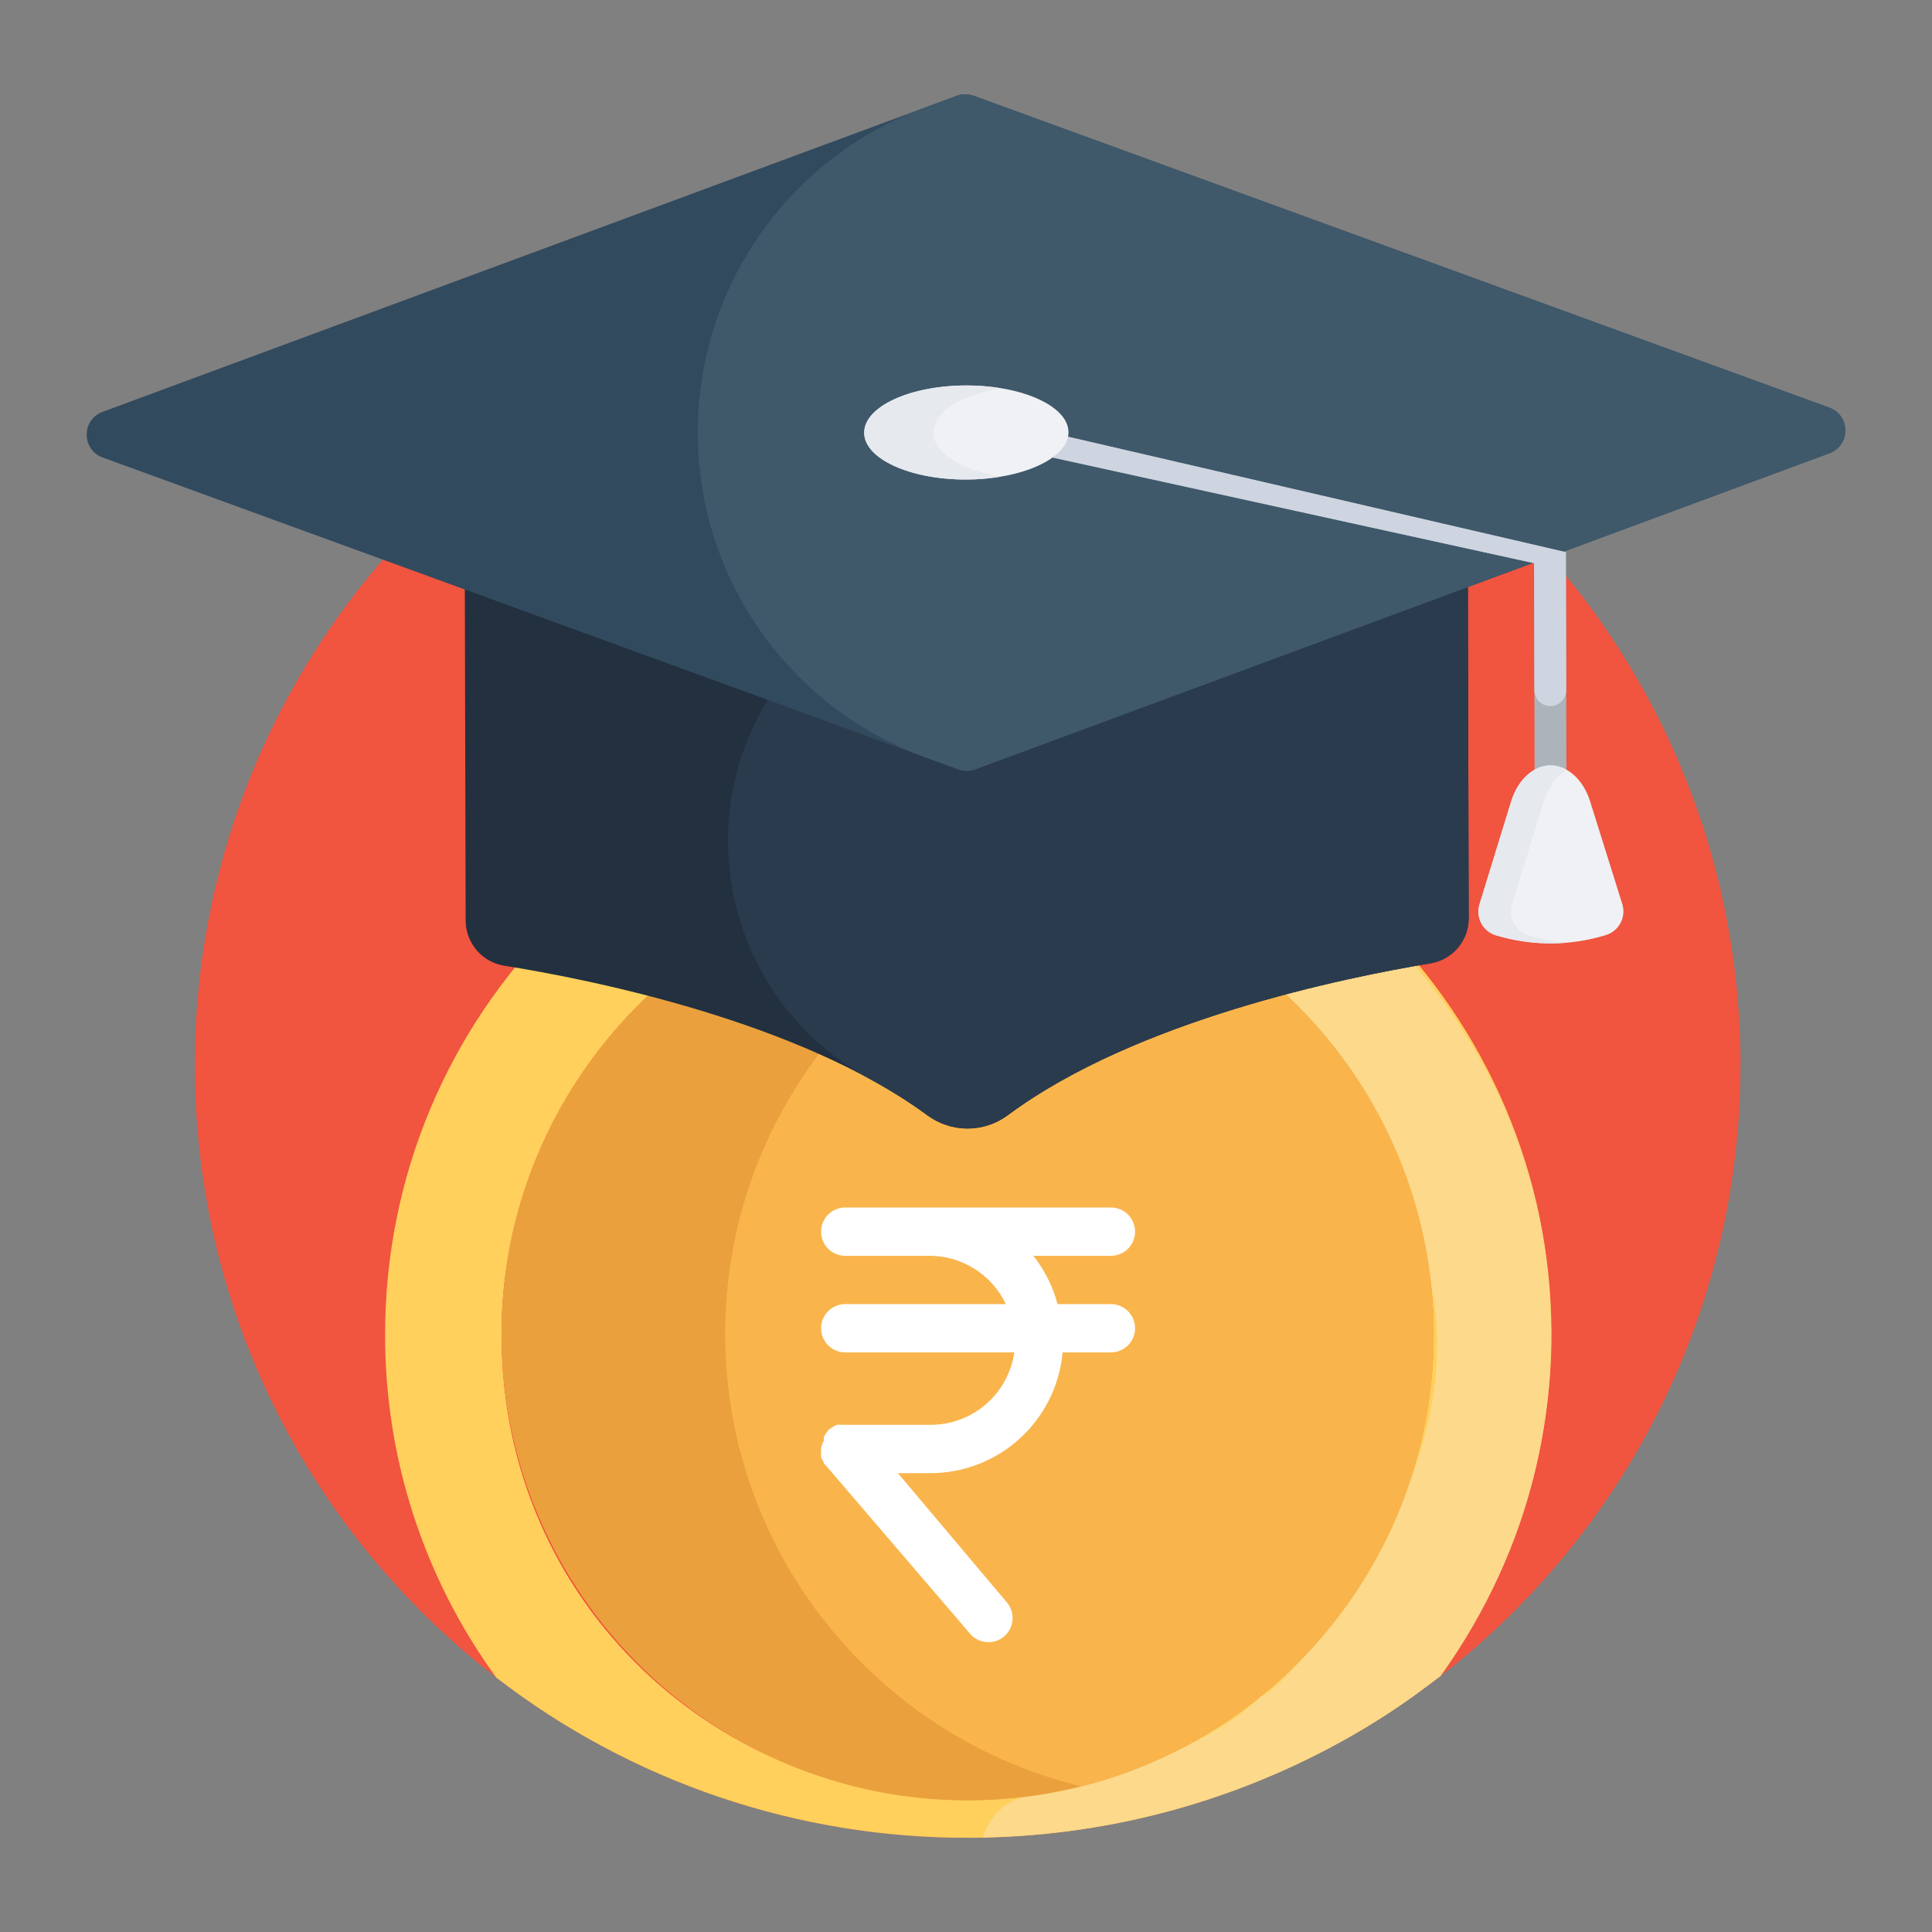 <svg width="40" height="40" viewBox="0 0 40 40" fill="none" xmlns="http://www.w3.org/2000/svg">
<rect x="0" y="0" width="40" height="40" fill="#808080" stroke="none"/>
<path d="M36.034 22.009C36.056 30.733 29.077 37.874 20.349 38.043C20.259 38.048 20.164 38.048 20.074 38.049C11.253 38.07 4.056 30.95 4.034 22.088C4.013 13.285 11.121 6.07 19.995 6.049C28.919 6.027 36.013 13.25 36.035 22.009L36.034 22.009Z" fill="#F1543F"/>
<path d="M20.003 15.559C13.37 15.575 7.956 20.968 7.973 27.658C7.973 30.2 8.779 32.677 10.275 34.733C13.081 36.897 16.529 38.064 20.073 38.049C25.973 38.034 29.601 34.826 29.82 34.705C31.443 32.444 32.128 29.88 32.122 27.599C32.106 21 26.719 15.542 20.003 15.559ZM20.056 37.264C14.943 37.276 10.396 33.273 10.383 27.652C10.37 22.397 14.614 18.007 20.009 17.994C24.869 17.982 29.669 22.087 29.682 27.605C29.695 32.62 25.105 37.251 20.056 37.264Z" fill="#FFD05B"/>
<path d="M29.82 34.705C29.61 34.821 26.109 37.932 20.349 38.043C20.405 37.842 20.511 37.66 20.658 37.512C20.805 37.365 20.987 37.258 21.187 37.201H21.207C21.212 37.196 21.217 37.196 21.222 37.196C21.227 37.196 21.227 37.196 21.232 37.191C21.247 37.186 21.262 37.186 21.282 37.181C21.302 37.176 21.322 37.176 21.342 37.171C21.397 37.165 21.447 37.155 21.502 37.145H21.512L21.517 37.14C22.858 36.962 25.125 36.103 26.107 35.114C26.458 35.113 30.488 30.84 29.636 26.63V26.62C29.052 21.675 25.134 18.835 21.294 18.075C21.259 18.071 21.224 18.064 21.189 18.055H21.184C21.18 18.051 21.18 18.051 21.174 18.051C20.912 17.989 20.678 17.841 20.511 17.63C20.343 17.419 20.252 17.158 20.252 16.888C20.244 13.711 30.77 17.283 31.994 25.909C32.418 28.959 31.738 32.035 29.82 34.705Z" fill="#FCD98B"/>
<path d="M20.059 37.275C14.74 37.288 10.403 32.972 10.39 27.653C10.377 22.335 14.693 17.997 20.011 17.984C25.331 17.971 29.669 22.287 29.682 27.606C29.695 32.924 25.379 37.262 20.059 37.275Z" fill="#EAA03D"/>
<path d="M29.685 27.604C29.698 32.926 25.378 37.257 20.055 37.27C14.745 37.283 10.403 32.973 10.39 27.651C10.377 22.329 14.697 17.998 20.008 17.985C25.33 17.972 29.672 22.282 29.685 27.604Z" fill="#F9B54C"/>
<path d="M22.373 36.981C21.615 37.172 20.837 37.269 20.056 37.27C14.745 37.283 10.403 32.973 10.39 27.651C10.377 22.329 14.697 17.998 20.008 17.985C20.789 17.983 21.568 18.076 22.327 18.262C18.129 19.307 15.004 23.112 15.015 27.64C15.026 32.167 18.17 35.958 22.373 36.981Z" fill="#EAA03D"/>
<path d="M23 27H21.895C21.799 26.636 21.628 26.296 21.395 26H23C23.133 26 23.26 25.947 23.354 25.854C23.447 25.76 23.5 25.633 23.5 25.5C23.5 25.367 23.447 25.24 23.354 25.146C23.26 25.053 23.133 25 23 25H17.5C17.367 25 17.24 25.053 17.146 25.146C17.053 25.24 17 25.367 17 25.5C17 25.633 17.053 25.76 17.146 25.854C17.24 25.947 17.367 26 17.5 26H19.25C19.58 26.001 19.903 26.096 20.182 26.273C20.461 26.45 20.683 26.702 20.825 27H17.5C17.367 27 17.24 27.053 17.146 27.146C17.053 27.24 17 27.367 17 27.5C17 27.633 17.053 27.76 17.146 27.854C17.24 27.947 17.367 28 17.5 28H21C20.94 28.415 20.733 28.795 20.416 29.071C20.1 29.346 19.695 29.498 19.275 29.5H17.5C17.477 29.498 17.453 29.498 17.43 29.5C17.397 29.495 17.363 29.495 17.33 29.5C17.296 29.512 17.264 29.529 17.235 29.55L17.175 29.585C17.148 29.61 17.124 29.638 17.105 29.67C17.088 29.692 17.073 29.716 17.06 29.74C17.056 29.77 17.056 29.8 17.06 29.83C17.024 29.88 17.004 29.939 17 30C16.998 30.023 16.998 30.047 17 30.07C16.995 30.103 16.995 30.137 17 30.17C17.012 30.204 17.029 30.236 17.05 30.265C17.05 30.265 17.05 30.305 17.085 30.325L20.085 33.825C20.171 33.926 20.294 33.988 20.426 33.998C20.558 34.009 20.689 33.966 20.79 33.88C20.891 33.794 20.953 33.671 20.963 33.539C20.974 33.407 20.931 33.276 20.845 33.175L18.59 30.5H19.25C19.938 30.503 20.602 30.248 21.111 29.785C21.62 29.322 21.938 28.685 22 28H23C23.133 28 23.26 27.947 23.354 27.854C23.447 27.76 23.5 27.633 23.5 27.5C23.5 27.367 23.447 27.24 23.354 27.146C23.26 27.053 23.133 27 23 27Z" fill="white"/>
<path d="M30.39 11.785L30.407 19.007C30.409 19.232 30.33 19.45 30.185 19.622C30.04 19.793 29.839 19.908 29.617 19.945C27.845 20.238 23.512 21.121 20.864 23.09C20.625 23.268 20.334 23.365 20.035 23.366C19.736 23.366 19.445 23.271 19.204 23.094C16.547 21.138 12.209 20.276 10.436 19.993C10.214 19.957 10.012 19.843 9.867 19.672C9.721 19.5 9.641 19.283 9.641 19.058L9.623 11.835L30.39 11.785Z" fill="#22303F"/>
<path d="M15.072 17.427C15.075 18.432 15.348 19.418 15.863 20.282C16.378 21.145 17.115 21.854 17.998 22.334C18.421 22.564 18.823 22.814 19.193 23.086C19.434 23.265 19.727 23.363 20.028 23.363C20.329 23.364 20.622 23.268 20.865 23.09C23.512 21.121 27.845 20.238 29.617 19.945C29.839 19.908 30.04 19.794 30.185 19.622C30.33 19.45 30.409 19.232 30.408 19.007L30.39 11.784L20.664 11.808C17.568 11.816 15.065 14.331 15.072 17.427Z" fill="#2B3B4E"/>
<path d="M37.876 9.384L20.19 15.929C20.078 15.97 19.955 15.97 19.843 15.93L2.126 9.472C1.686 9.312 1.684 8.69 2.124 8.527L19.809 1.983C19.921 1.942 20.044 1.942 20.156 1.982L37.874 8.44C38.314 8.6 38.315 9.222 37.876 9.385V9.384Z" fill="#324A5E"/>
<path d="M37.874 8.44L20.156 1.982C20.044 1.942 19.921 1.942 19.809 1.983L19.12 2.238C17.746 2.747 16.561 3.665 15.725 4.869C14.889 6.073 14.443 7.504 14.446 8.97C14.45 10.435 14.903 11.865 15.745 13.064C16.587 14.264 17.776 15.177 19.154 15.678L19.843 15.929C19.956 15.97 20.078 15.97 20.191 15.929L37.876 9.384C38.316 9.222 38.314 8.6 37.874 8.44Z" fill="#3F596B"/>
<path d="M21.099 8.807L32.42 11.432L32.432 16.505L31.773 16.507L31.762 11.66L20.512 9.192L21.099 8.807Z" fill="#ACB3BA"/>
<path d="M32.099 14.618C32.186 14.618 32.269 14.583 32.331 14.521C32.392 14.459 32.427 14.375 32.427 14.288L32.42 11.432L21.099 8.807L20.512 9.192L31.762 11.66L31.768 14.289C31.768 14.377 31.803 14.46 31.865 14.522C31.927 14.584 32.011 14.618 32.099 14.618Z" fill="#CED5E0"/>
<path d="M33.248 19.36C32.507 19.588 31.715 19.59 30.974 19.365C30.909 19.346 30.849 19.314 30.797 19.272C30.745 19.229 30.701 19.177 30.67 19.117C30.638 19.058 30.618 18.993 30.611 18.926C30.604 18.859 30.611 18.792 30.63 18.727L31.289 16.587C31.429 16.139 31.755 15.847 32.097 15.846C32.449 15.845 32.777 16.136 32.919 16.583L33.589 18.72C33.608 18.784 33.615 18.852 33.609 18.919C33.602 18.986 33.583 19.051 33.551 19.11C33.519 19.17 33.476 19.223 33.424 19.265C33.372 19.308 33.312 19.34 33.248 19.36Z" fill="#EFF1F4"/>
<path d="M31.648 19.364C31.915 19.444 32.181 19.493 32.448 19.518C31.951 19.559 31.451 19.508 30.974 19.365C30.909 19.346 30.849 19.314 30.797 19.272C30.745 19.229 30.701 19.177 30.67 19.117C30.638 19.058 30.618 18.993 30.611 18.926C30.604 18.859 30.611 18.792 30.63 18.727L31.289 16.587C31.429 16.139 31.755 15.846 32.097 15.846C32.218 15.846 32.334 15.881 32.439 15.941C32.228 16.062 32.058 16.289 31.963 16.586L31.304 18.726C31.224 18.997 31.376 19.284 31.648 19.364Z" fill="#E6E9EE"/>
<path d="M22.122 8.949C22.123 9.486 21.173 9.924 20.009 9.927C18.834 9.93 17.893 9.497 17.892 8.959C17.89 8.422 18.829 7.983 20.004 7.98C21.168 7.978 22.121 8.412 22.122 8.949Z" fill="#EFF1F4"/>
<path d="M20.723 9.867C20.5 9.907 20.258 9.928 20.008 9.929C18.835 9.931 17.894 9.495 17.893 8.96C17.891 8.422 18.831 7.984 20.004 7.981C20.253 7.981 20.495 8 20.718 8.039C19.901 8.174 19.324 8.534 19.325 8.957C19.326 9.375 19.905 9.736 20.723 9.867Z" fill="#E6E9EE"/>
</svg>
